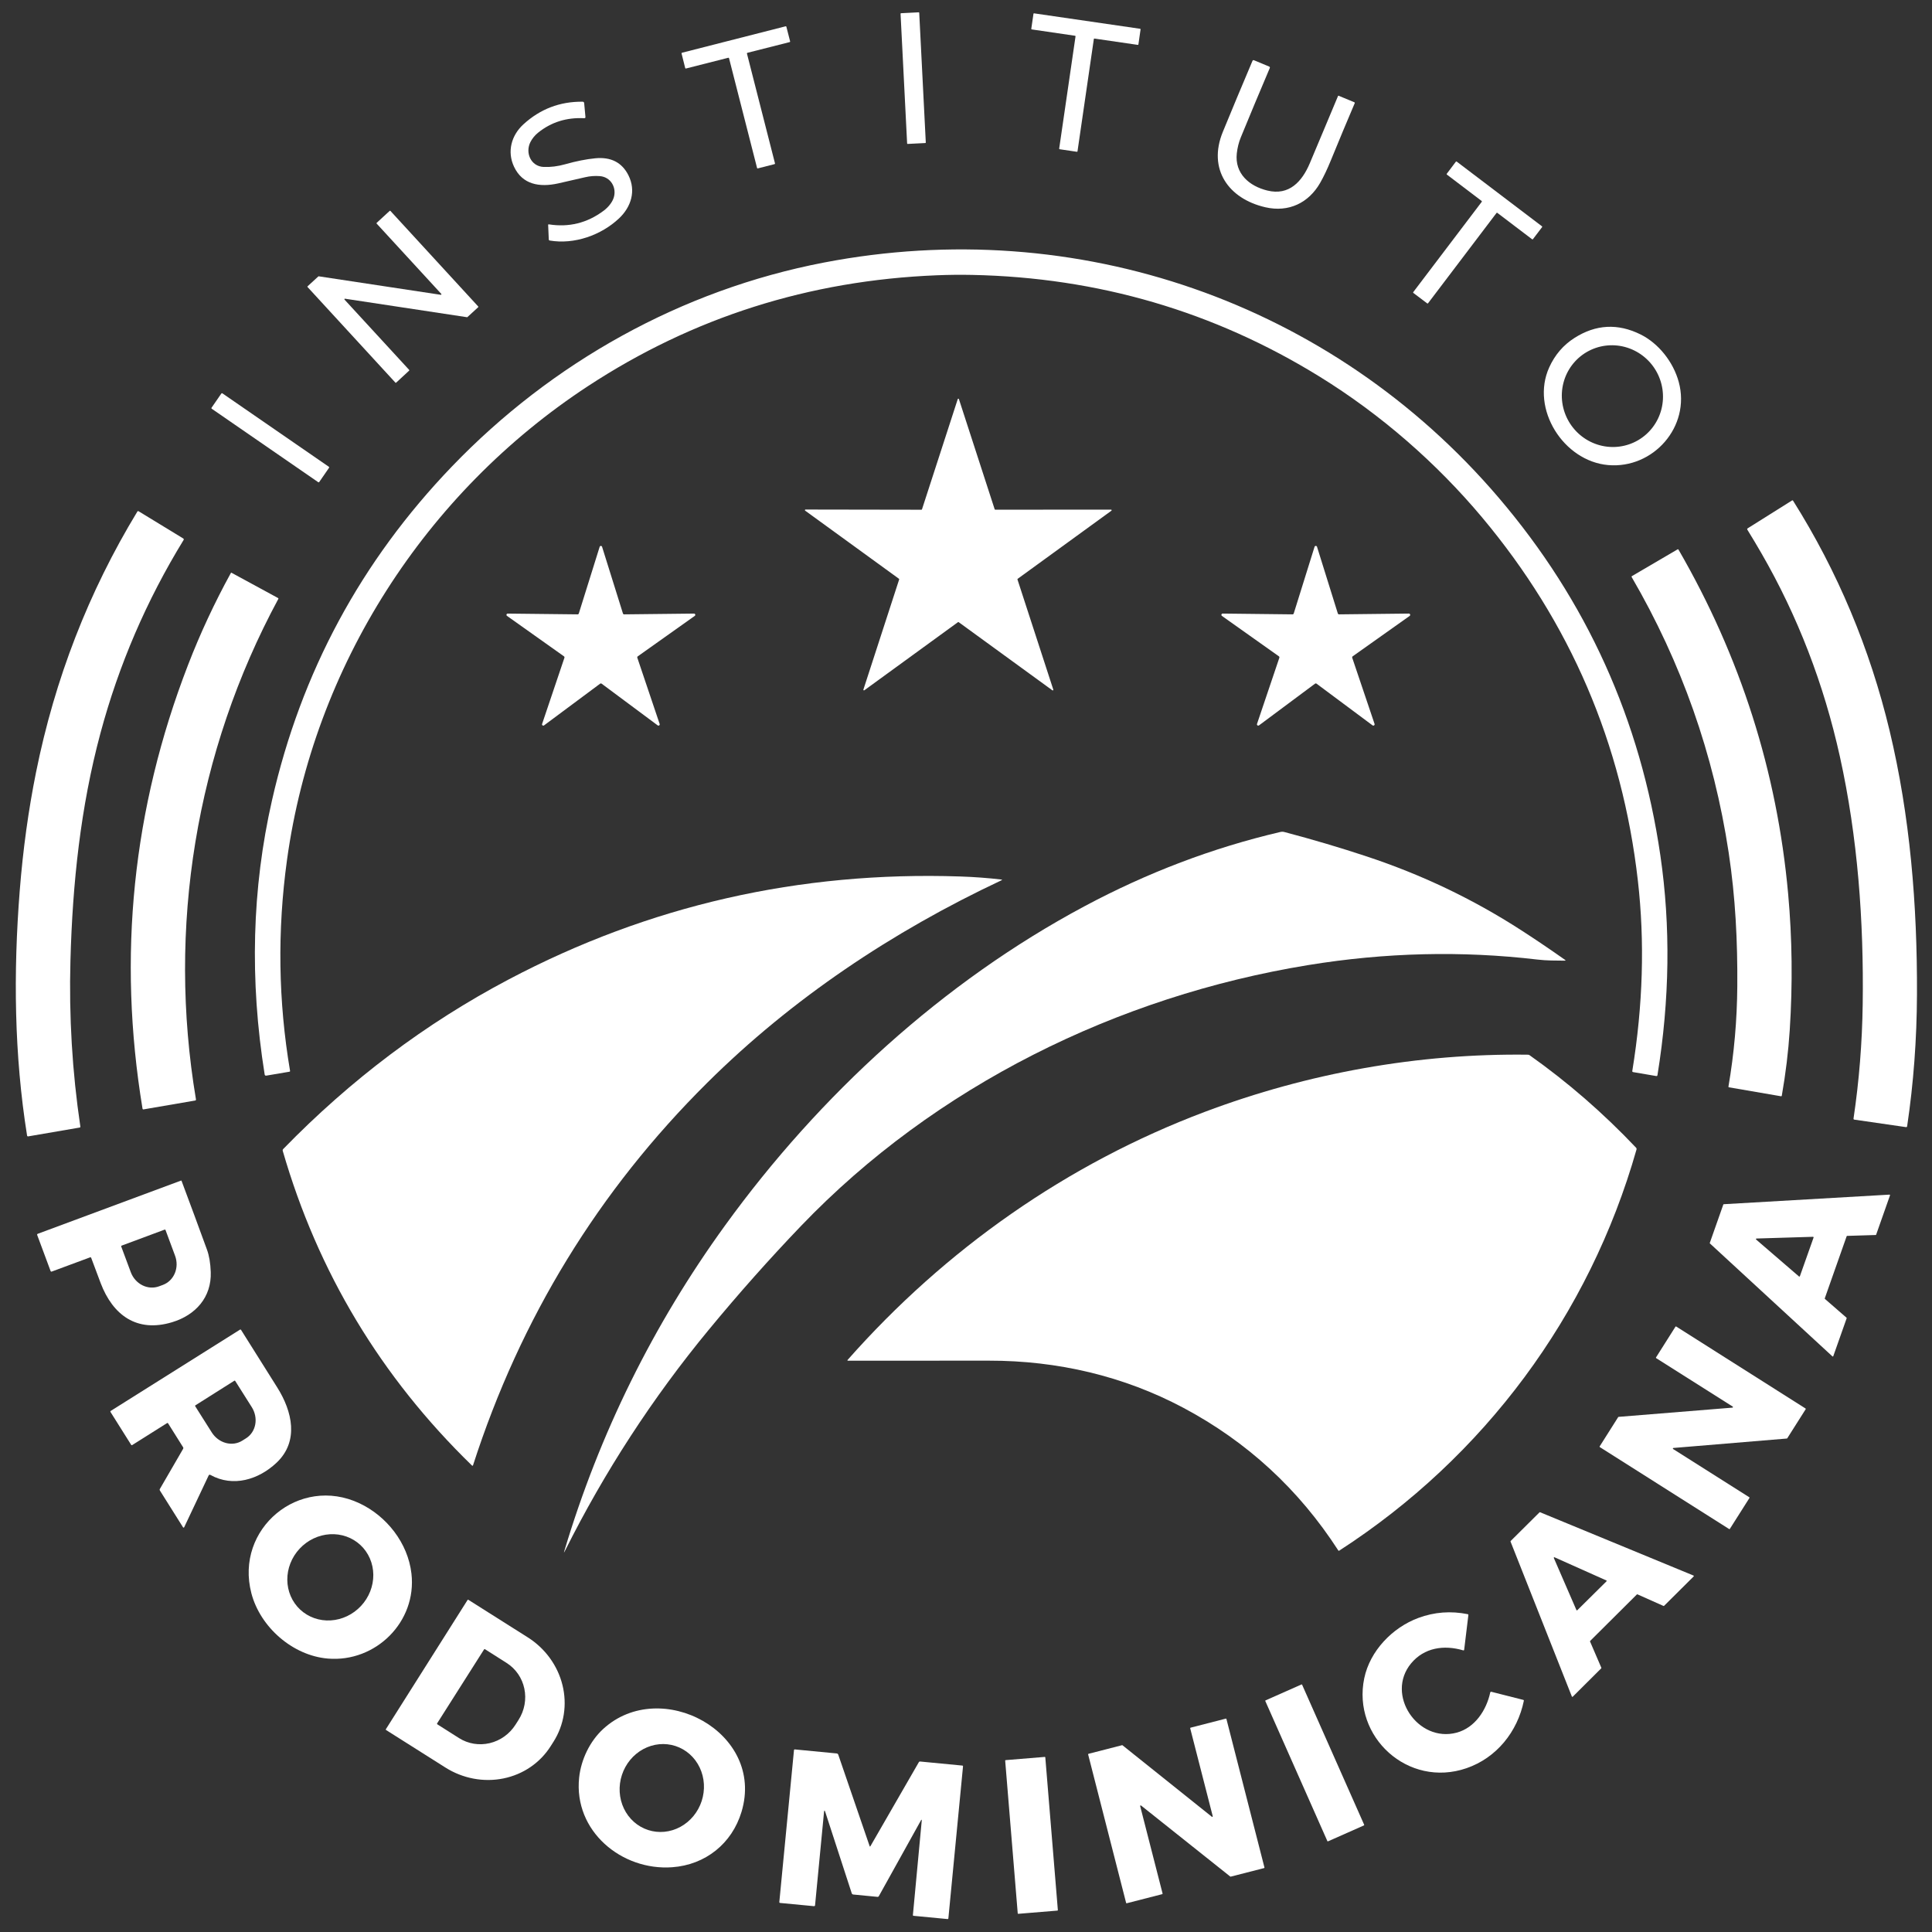 <svg width="1000" height="1000" viewBox="0 0 1000 1000" fill="none" xmlns="http://www.w3.org/2000/svg">
<rect x="0" y="0" width="1000" height="1000" fill="#333333" stroke="none"/>
<path d="M475.51 6.377L466.377 6.84C466.231 6.848 466.119 6.971 466.127 7.117L469.527 74.249C469.535 74.394 469.659 74.506 469.804 74.499L478.938 74.036C479.083 74.029 479.195 73.905 479.188 73.76L475.787 6.627C475.78 6.482 475.656 6.37 475.51 6.377Z" fill="white"/>
<path d="M566.17 20.219L557.715 78.301C557.71 78.341 557.696 78.379 557.676 78.413C557.655 78.447 557.628 78.477 557.596 78.501C557.564 78.525 557.527 78.542 557.488 78.551C557.449 78.561 557.409 78.562 557.37 78.556L548.488 77.246C548.448 77.241 548.41 77.228 548.376 77.207C548.341 77.187 548.312 77.16 548.288 77.127C548.264 77.095 548.247 77.059 548.238 77.02C548.228 76.981 548.227 76.941 548.233 76.901L556.688 18.856C556.694 18.816 556.693 18.776 556.683 18.737C556.674 18.698 556.657 18.662 556.633 18.629C556.61 18.597 556.58 18.57 556.545 18.55C556.511 18.529 556.473 18.516 556.433 18.51L534.051 15.228C534.012 15.223 533.974 15.209 533.939 15.189C533.905 15.168 533.875 15.141 533.851 15.109C533.828 15.077 533.811 15.04 533.801 15.002C533.792 14.963 533.79 14.922 533.797 14.883L534.915 7.165C534.921 7.125 534.934 7.087 534.954 7.053C534.975 7.018 535.002 6.988 535.034 6.965C535.066 6.941 535.103 6.924 535.142 6.915C535.181 6.905 535.221 6.904 535.261 6.91L590.097 14.892C590.136 14.898 590.175 14.911 590.209 14.931C590.243 14.952 590.273 14.979 590.297 15.011C590.321 15.043 590.338 15.08 590.347 15.119C590.356 15.158 590.358 15.198 590.351 15.237L589.242 22.974C589.237 23.013 589.223 23.052 589.203 23.086C589.183 23.12 589.155 23.15 589.123 23.174C589.091 23.198 589.054 23.215 589.016 23.224C588.977 23.233 588.936 23.235 588.897 23.228L566.515 19.965C566.476 19.958 566.435 19.96 566.396 19.969C566.358 19.979 566.321 19.996 566.289 20.019C566.257 20.043 566.229 20.073 566.209 20.107C566.189 20.142 566.175 20.18 566.17 20.219Z" fill="white"/>
<path d="M386.612 27.703L401.139 84.585C401.159 84.662 401.147 84.743 401.106 84.811C401.065 84.88 400.998 84.929 400.921 84.948L392.221 87.166C392.144 87.186 392.062 87.173 391.994 87.132C391.926 87.092 391.877 87.025 391.858 86.948L377.339 30.112C377.32 30.035 377.271 29.968 377.203 29.927C377.135 29.887 377.053 29.874 376.976 29.894L355.03 35.466C354.953 35.486 354.872 35.473 354.803 35.432C354.735 35.392 354.686 35.325 354.667 35.248L352.767 27.666C352.747 27.589 352.76 27.508 352.801 27.439C352.841 27.371 352.908 27.322 352.985 27.303L406.658 13.603C406.735 13.583 406.816 13.596 406.885 13.636C406.953 13.677 407.002 13.744 407.021 13.821L408.967 21.421C408.986 21.498 408.974 21.58 408.933 21.648C408.892 21.716 408.826 21.765 408.749 21.785L386.83 27.339C386.753 27.358 386.687 27.407 386.646 27.476C386.605 27.544 386.593 27.625 386.612 27.703Z" fill="white"/>
<path d="M677.942 84.519C682.879 72.865 687.67 61.31 692.561 49.692C692.585 49.632 692.632 49.584 692.692 49.558C692.751 49.533 692.819 49.532 692.879 49.556L700.997 52.928C701.043 52.947 701.085 52.975 701.12 53.01C701.155 53.045 701.182 53.087 701.201 53.134C701.22 53.181 701.229 53.23 701.228 53.281C701.227 53.332 701.217 53.382 701.197 53.428C697.124 62.962 693.039 72.747 688.942 82.783C687.039 87.456 685.164 91.407 683.315 94.638C677.379 105.019 667.024 110.056 654.961 107.283C635.942 102.919 625.006 87.619 632.924 68.283C637.567 56.956 642.682 44.704 648.27 31.529C648.433 31.147 648.703 31.035 649.079 31.192L656.888 34.438C657.27 34.601 657.382 34.871 657.224 35.247C651.958 47.629 646.964 59.577 642.242 71.092C641.188 73.674 640.497 76.431 640.17 79.365C639.006 89.829 646.615 96.329 655.943 98.619C667.288 101.419 673.97 93.91 677.942 84.519Z" fill="white"/>
<path d="M310.54 91.166C307.953 90.948 305.374 91.142 302.804 91.748C298.071 92.87 293.44 93.93 288.913 94.93C279.186 97.085 270.413 95.512 266.077 86.321C262.359 78.466 264.686 70.067 270.895 64.376C279.562 56.436 289.774 52.524 301.531 52.639C302.047 52.645 302.325 52.903 302.368 53.412L303.022 60.503C303.065 60.982 302.847 61.209 302.368 61.185C293.271 60.73 285.35 63.203 278.604 68.603C276.865 69.997 275.513 71.636 274.55 73.521C271.731 79.057 274.768 86.13 281.395 86.412C285.001 86.563 288.737 86.094 292.604 85.003C298.253 83.409 303.413 82.385 308.086 81.93C316.189 81.142 321.913 84.063 325.259 90.694C329.322 98.757 326.686 107.112 320.431 113.012C311.231 121.703 297.25 126.694 284.468 124.485C284.354 124.464 284.25 124.405 284.174 124.317C284.098 124.23 284.054 124.119 284.05 124.003L283.722 116.403C283.71 116.179 283.816 116.085 284.041 116.121C294.501 117.782 303.983 115.421 312.486 109.039C314.659 107.403 316.831 104.93 317.659 102.321C319.295 97.185 316.186 91.648 310.54 91.166Z" fill="white"/>
<path d="M774.595 110.229L739.14 156.984C739.092 157.046 739.021 157.087 738.942 157.097C738.864 157.107 738.785 157.086 738.722 157.039L731.549 151.62C731.487 151.572 731.446 151.501 731.436 151.423C731.426 151.344 731.447 151.265 731.495 151.202L766.958 104.448C767.006 104.385 767.027 104.306 767.017 104.227C767.007 104.149 766.966 104.078 766.904 104.029L748.895 90.357C748.832 90.308 748.792 90.237 748.782 90.159C748.771 90.081 748.792 90.001 748.84 89.939L753.558 83.684C753.607 83.622 753.678 83.581 753.756 83.571C753.835 83.561 753.914 83.582 753.977 83.629L798.131 117.139C798.193 117.187 798.234 117.258 798.244 117.336C798.254 117.415 798.233 117.494 798.186 117.557L793.44 123.793C793.392 123.855 793.32 123.896 793.242 123.906C793.164 123.916 793.085 123.895 793.022 123.848L775.013 110.175C774.95 110.127 774.871 110.106 774.793 110.116C774.714 110.127 774.643 110.167 774.595 110.229Z" fill="white"/>
<path d="M178.332 155.084L211.778 191.448C211.803 191.475 211.822 191.507 211.835 191.542C211.848 191.577 211.854 191.614 211.852 191.651C211.85 191.689 211.841 191.725 211.825 191.759C211.809 191.792 211.787 191.823 211.759 191.848L205.05 198.057C205.023 198.082 204.991 198.101 204.956 198.114C204.921 198.127 204.884 198.133 204.846 198.131C204.809 198.129 204.773 198.12 204.739 198.104C204.705 198.088 204.675 198.066 204.65 198.038L159.196 148.575C159.17 148.547 159.151 148.515 159.138 148.48C159.125 148.445 159.12 148.408 159.121 148.371C159.123 148.334 159.132 148.297 159.148 148.264C159.164 148.23 159.186 148.2 159.214 148.175L164.75 143.093C164.781 143.064 164.819 143.042 164.86 143.029C164.901 143.017 164.944 143.014 164.987 143.02L228.159 152.593C228.217 152.601 228.276 152.592 228.329 152.565C228.381 152.538 228.423 152.496 228.45 152.444C228.477 152.392 228.488 152.333 228.479 152.275C228.471 152.217 228.445 152.163 228.405 152.12L194.959 115.738C194.934 115.711 194.915 115.679 194.902 115.644C194.889 115.609 194.883 115.572 194.885 115.535C194.887 115.497 194.896 115.461 194.912 115.427C194.927 115.394 194.95 115.363 194.977 115.338L201.687 109.157C201.714 109.131 201.746 109.112 201.781 109.099C201.816 109.086 201.853 109.081 201.89 109.082C201.928 109.084 201.964 109.093 201.998 109.109C202.031 109.125 202.062 109.147 202.087 109.175L247.514 158.62C247.539 158.648 247.559 158.68 247.571 158.715C247.584 158.75 247.59 158.787 247.588 158.824C247.586 158.861 247.577 158.898 247.562 158.931C247.546 158.965 247.523 158.995 247.496 159.02L241.95 164.111C241.919 164.14 241.881 164.162 241.84 164.175C241.799 164.187 241.756 164.191 241.714 164.184L178.578 154.611C178.52 154.603 178.46 154.612 178.408 154.639C178.356 154.666 178.313 154.708 178.286 154.76C178.259 154.812 178.249 154.871 178.258 154.929C178.266 154.987 178.292 155.041 178.332 155.084Z" fill="white"/>
<path d="M426.478 135.892C557.432 110.711 689.323 156.411 775.678 257.565C821.266 310.965 849.172 372.686 859.396 442.729C864.747 479.389 864.25 517.305 857.905 556.474C857.844 556.862 857.62 557.023 857.232 556.956L845.323 554.92C844.972 554.859 844.823 554.653 844.878 554.302C850.411 520.283 851.372 487.456 847.76 455.82C839.669 384.917 812.753 322.202 767.014 267.674C743.523 239.683 714.805 214.556 683.032 194.947C628.323 161.171 568.36 143.62 503.141 142.292C497.099 142.171 491.029 142.235 484.932 142.483C418.829 145.132 358.623 164.262 304.314 199.874C220.15 255.056 162.405 344.892 148.559 445.047C143.493 481.744 144.02 518.177 150.141 554.347C150.155 554.426 150.136 554.508 150.091 554.574C150.045 554.64 149.975 554.686 149.896 554.702L137.769 556.756C137.681 556.77 137.591 556.767 137.504 556.746C137.418 556.726 137.336 556.688 137.265 556.636C137.193 556.583 137.132 556.517 137.086 556.441C137.04 556.365 137.009 556.28 136.996 556.193C129.147 507.241 130.411 459.923 140.787 414.238C155.829 348.02 186.866 290.432 233.896 241.474C285.578 187.665 352.587 150.102 426.478 135.892Z" fill="white"/>
<path d="M801.86 190.183C804.787 183.704 809.148 178.616 814.941 174.919C825.978 167.889 837.372 167.28 849.123 173.092C858.432 177.701 866.105 187.301 868.932 197.756C875.16 220.801 855.696 242.756 832.378 240.719C809.305 238.701 792.132 211.683 801.86 190.183ZM847.942 227.816C853.914 224.312 858.234 218.551 859.951 211.802C861.668 205.052 860.642 197.867 857.097 191.825C855.342 188.834 853.022 186.214 850.269 184.114C847.516 182.015 844.384 180.477 841.052 179.589C837.72 178.7 834.253 178.479 830.849 178.937C827.445 179.395 824.171 180.524 821.214 182.259C815.241 185.763 810.921 191.524 809.204 198.273C807.487 205.023 808.514 212.208 812.058 218.25C813.813 221.241 816.134 223.861 818.887 225.961C821.64 228.06 824.772 229.598 828.104 230.487C831.436 231.375 834.903 231.596 838.307 231.138C841.71 230.68 844.984 229.551 847.942 227.816Z" fill="white"/>
<path d="M170.209 241.602L115.103 203.588C114.93 203.468 114.692 203.512 114.572 203.685L109.503 211.034C109.383 211.207 109.427 211.445 109.6 211.565L164.706 249.579C164.879 249.699 165.117 249.656 165.237 249.482L170.306 242.134C170.426 241.96 170.382 241.722 170.209 241.602Z" fill="white"/>
<path d="M477.222 263.618L495.731 206.564C495.753 206.502 495.794 206.448 495.848 206.41C495.901 206.372 495.966 206.352 496.031 206.352C496.097 206.352 496.161 206.372 496.215 206.41C496.269 206.448 496.31 206.502 496.331 206.564L514.841 263.6C514.861 263.663 514.902 263.718 514.955 263.757C515.009 263.797 515.074 263.818 515.141 263.818L575.068 263.773C575.135 263.773 575.2 263.794 575.254 263.833C575.308 263.872 575.349 263.927 575.37 263.99C575.391 264.054 575.391 264.122 575.372 264.186C575.352 264.25 575.312 264.305 575.259 264.346L526.759 299.582C526.704 299.621 526.663 299.676 526.642 299.74C526.621 299.804 526.62 299.872 526.641 299.936L545.186 356.936C545.21 357.001 545.212 357.072 545.192 357.138C545.173 357.204 545.132 357.261 545.077 357.302C545.022 357.343 544.954 357.365 544.886 357.365C544.817 357.364 544.75 357.342 544.695 357.3L496.222 322.036C496.167 321.995 496.1 321.973 496.031 321.973C495.963 321.973 495.896 321.995 495.841 322.036L447.386 357.282C447.331 357.324 447.264 357.346 447.195 357.347C447.127 357.347 447.06 357.325 447.004 357.284C446.949 357.243 446.908 357.185 446.889 357.119C446.869 357.053 446.871 356.983 446.895 356.918L465.404 299.918C465.424 299.854 465.424 299.785 465.403 299.722C465.381 299.658 465.341 299.603 465.286 299.564L416.741 264.309C416.687 264.269 416.648 264.213 416.628 264.15C416.608 264.086 416.609 264.017 416.63 263.954C416.651 263.891 416.691 263.836 416.745 263.797C416.8 263.757 416.865 263.736 416.931 263.736L476.922 263.836C476.989 263.836 477.054 263.815 477.107 263.776C477.161 263.736 477.201 263.681 477.222 263.618Z" fill="white"/>
<path d="M928.078 259.146C951.16 295.8 967.869 335.755 978.042 378.155C988.66 422.446 992.405 468.255 992.223 514.673C992.132 537.97 990.439 560.713 987.142 582.9C987.087 583.282 986.869 583.446 986.487 583.391L959.842 579.528C959.484 579.479 959.332 579.276 959.387 578.919C962.272 559.531 963.854 539.797 964.133 519.719C964.723 476.691 961.569 433.428 952.332 391.646C943.999 353.949 930.448 318.837 911.678 286.31C909.387 282.346 906.978 278.313 904.451 274.21C904.257 273.894 904.317 273.637 904.632 273.437L927.569 259.028C927.609 259.002 927.654 258.984 927.702 258.976C927.749 258.968 927.798 258.969 927.845 258.98C927.893 258.991 927.938 259.011 927.978 259.04C928.017 259.068 928.052 259.104 928.078 259.146Z" fill="white"/>
<path d="M18.653 399.728C28.371 351.446 45.825 306.41 71.062 264.837C71.243 264.534 71.486 264.473 71.789 264.655L94.853 278.719C94.915 278.757 94.969 278.807 95.011 278.866C95.054 278.925 95.085 278.992 95.102 279.063C95.119 279.134 95.121 279.207 95.11 279.279C95.098 279.351 95.073 279.42 95.034 279.482C75.853 310.755 61.507 344.082 51.998 379.464C41.707 417.773 37.544 457.11 36.462 497.119C35.674 526.119 37.383 554.782 41.589 583.11C41.631 583.394 41.51 583.564 41.225 583.619L14.653 588.182C14.283 588.243 14.068 588.091 14.007 587.728C7.353 546.082 6.862 503.6 10.216 460.982C11.895 439.728 14.707 419.31 18.653 399.728Z" fill="white"/>
<path d="M323.057 317.992L359.211 317.592C359.352 317.588 359.49 317.63 359.605 317.711C359.72 317.792 359.805 317.908 359.849 318.042C359.893 318.176 359.893 318.32 359.848 318.453C359.804 318.587 359.717 318.702 359.602 318.783L330.12 339.71C330.006 339.79 329.921 339.905 329.877 340.038C329.833 340.17 329.832 340.313 329.875 340.446L341.429 374.71C341.477 374.843 341.48 374.988 341.438 375.124C341.396 375.259 341.311 375.377 341.196 375.46C341.082 375.543 340.943 375.586 340.802 375.584C340.66 375.581 340.523 375.533 340.411 375.446L311.402 353.874C311.289 353.789 311.152 353.744 311.011 353.744C310.87 353.744 310.733 353.789 310.62 353.874L281.611 375.446C281.499 375.533 281.362 375.581 281.221 375.584C281.079 375.586 280.941 375.543 280.826 375.46C280.711 375.377 280.627 375.259 280.585 375.124C280.543 374.988 280.546 374.843 280.593 374.71L292.148 340.446C292.191 340.313 292.19 340.17 292.146 340.038C292.102 339.905 292.016 339.79 291.902 339.71L262.42 318.783C262.305 318.702 262.219 318.587 262.174 318.453C262.13 318.32 262.129 318.176 262.173 318.042C262.217 317.908 262.303 317.792 262.418 317.711C262.533 317.63 262.671 317.588 262.811 317.592L298.966 317.992C299.106 317.992 299.243 317.947 299.356 317.864C299.469 317.78 299.552 317.662 299.593 317.528L310.384 283.028C310.424 282.893 310.507 282.775 310.62 282.69C310.733 282.606 310.87 282.561 311.011 282.561C311.152 282.561 311.289 282.606 311.402 282.69C311.515 282.775 311.598 282.893 311.638 283.028L322.429 317.528C322.47 317.662 322.553 317.78 322.666 317.864C322.779 317.947 322.916 317.992 323.057 317.992Z" fill="white"/>
<path d="M693.103 317.992L729.23 317.583C729.373 317.582 729.512 317.626 729.628 317.709C729.744 317.792 729.831 317.91 729.876 318.046C729.92 318.182 729.92 318.328 729.876 318.464C729.832 318.6 729.746 318.718 729.63 318.801L700.157 339.701C700.04 339.785 699.953 339.905 699.908 340.043C699.864 340.18 699.865 340.328 699.912 340.465L711.466 374.692C711.511 374.828 711.512 374.974 711.469 375.11C711.425 375.246 711.339 375.364 711.224 375.448C711.109 375.532 710.97 375.577 710.827 375.577C710.684 375.577 710.545 375.531 710.43 375.447L681.448 353.874C681.332 353.789 681.192 353.742 681.048 353.742C680.904 353.742 680.764 353.789 680.648 353.874L651.666 375.447C651.551 375.531 651.412 375.577 651.27 375.577C651.127 375.577 650.988 375.532 650.873 375.448C650.757 375.364 650.672 375.246 650.628 375.11C650.584 374.974 650.585 374.828 650.63 374.692L662.185 340.465C662.231 340.328 662.232 340.18 662.188 340.043C662.144 339.905 662.057 339.785 661.939 339.701L632.466 318.801C632.351 318.718 632.265 318.6 632.22 318.464C632.176 318.328 632.177 318.182 632.221 318.046C632.266 317.91 632.352 317.792 632.468 317.709C632.584 317.626 632.724 317.582 632.867 317.583L668.994 317.992C669.137 317.994 669.276 317.949 669.392 317.866C669.508 317.783 669.595 317.665 669.639 317.529L680.403 283.038C680.444 282.898 680.529 282.776 680.645 282.689C680.762 282.602 680.903 282.555 681.048 282.555C681.194 282.555 681.335 282.602 681.451 282.689C681.568 282.776 681.653 282.898 681.694 283.038L692.457 317.529C692.502 317.665 692.588 317.783 692.704 317.866C692.82 317.949 692.96 317.994 693.103 317.992Z" fill="white"/>
<path d="M894.75 441.238C887.053 390.456 870.314 342.929 844.532 298.656C844.489 298.581 844.477 298.492 844.499 298.409C844.521 298.326 844.576 298.254 844.65 298.211L868.314 284.347C868.352 284.324 868.394 284.309 868.438 284.302C868.482 284.296 868.527 284.298 868.57 284.309C868.613 284.32 868.654 284.34 868.689 284.366C868.725 284.393 868.755 284.427 868.777 284.465C900.892 339.968 919.814 399.359 925.541 462.638C927.644 485.795 927.917 509.341 926.359 533.274C925.638 544.389 924.271 555.665 922.259 567.102C922.251 567.152 922.234 567.2 922.207 567.243C922.181 567.287 922.146 567.325 922.106 567.354C922.065 567.384 922.019 567.405 921.97 567.416C921.922 567.427 921.872 567.429 921.823 567.42L894.914 562.792C894.871 562.786 894.829 562.771 894.792 562.748C894.755 562.725 894.723 562.696 894.697 562.661C894.672 562.627 894.654 562.587 894.644 562.546C894.634 562.504 894.633 562.461 894.641 562.42C897.568 545.371 899.096 528.053 899.223 510.465C899.386 487.292 898.286 464.583 894.75 441.238Z" fill="white"/>
<path d="M97.305 344.238C103.626 327.88 111.029 311.983 119.514 296.547C119.528 296.52 119.547 296.497 119.571 296.478C119.594 296.459 119.621 296.445 119.649 296.437C119.678 296.429 119.708 296.426 119.738 296.429C119.768 296.432 119.797 296.441 119.823 296.456L143.923 309.547C143.962 309.566 143.996 309.594 144.024 309.627C144.052 309.661 144.073 309.7 144.086 309.743C144.099 309.785 144.103 309.83 144.098 309.874C144.094 309.918 144.08 309.962 144.059 310.001C101.332 389.174 86.505 480.183 101.423 569.01C101.484 569.368 101.335 569.577 100.977 569.638L74.341 574.21C74.008 574.265 73.814 574.125 73.759 573.792C60.765 495.028 68.614 418.51 97.305 344.238Z" fill="white"/>
<path d="M707.333 443.265C735.66 452.647 762.188 465.21 787.469 481.547C795.075 486.468 802.6 491.556 810.042 496.81C810.448 497.095 810.403 497.238 809.906 497.238C805.124 497.192 800.551 497.238 795.815 496.674C756.682 492.05 717.106 493.001 677.088 499.528C578.406 515.628 484.033 562.128 414.651 634.501C398.282 651.58 382.388 669.462 366.969 688.147C337.739 723.571 312.876 761.792 292.379 802.81C291.882 803.798 291.794 803.765 292.115 802.71C310.321 741.892 338.033 685.771 375.251 634.347C424.179 566.747 488.079 508.228 561.297 469.092C593.969 451.632 627.718 438.822 662.542 430.665C663.288 430.492 663.997 430.438 664.733 430.638C679.557 434.553 693.757 438.762 707.333 443.265Z" fill="white"/>
<path d="M518.349 455.646C461.831 482.2 409.877 516.955 366.122 560.382C309.825 616.261 269.407 682.246 244.867 758.337C244.74 758.731 244.528 758.782 244.231 758.491C197.116 712.673 164.489 658.407 146.349 595.691C146.3 595.526 146.295 595.351 146.337 595.183C146.378 595.015 146.464 594.861 146.586 594.737C181.519 558.84 220.41 529.585 263.258 506.973C335.864 468.658 413.777 450.888 496.995 453.664C504.255 453.906 511.352 454.434 518.286 455.246C518.77 455.307 518.792 455.44 518.349 455.646Z" fill="white"/>
<path d="M847.048 595.001C822.63 680.865 768.103 754.21 693.176 802.619C693.138 802.644 693.096 802.662 693.052 802.67C693.008 802.679 692.962 802.679 692.918 802.669C692.874 802.66 692.832 802.642 692.795 802.616C692.758 802.59 692.727 802.557 692.703 802.519C672.23 770.822 645.46 746.189 612.394 728.619C581.63 712.274 547.421 704.228 511.848 704.274C487.945 704.31 463.606 704.316 438.83 704.292C438.79 704.291 438.752 704.279 438.719 704.257C438.686 704.235 438.659 704.204 438.643 704.168C438.627 704.132 438.621 704.092 438.627 704.053C438.633 704.013 438.65 703.976 438.676 703.946C489.276 646.637 552.394 602.301 623.721 575.455C677.021 555.392 734.057 545.155 790.894 545.91C791.203 545.916 791.485 546.01 791.739 546.192C811.46 560.155 829.818 576.104 846.812 594.037C847.073 594.316 847.151 594.637 847.048 595.001Z" fill="white"/>
<path d="M47.194 651.037C47.155 650.934 47.077 650.85 46.977 650.804C46.876 650.758 46.761 650.754 46.658 650.792L26.758 658.174C26.65 658.214 26.53 658.209 26.424 658.159C26.318 658.11 26.236 658.02 26.194 657.91L19.24 639.21C19.219 639.154 19.209 639.094 19.211 639.034C19.213 638.975 19.227 638.916 19.251 638.862C19.276 638.808 19.311 638.759 19.354 638.719C19.397 638.679 19.448 638.648 19.503 638.628L93.712 611.065C93.758 611.047 93.809 611.049 93.855 611.069C93.9 611.09 93.937 611.127 93.958 611.174C98.34 622.871 102.727 634.743 107.121 646.792C108.267 649.925 108.921 653.795 109.085 658.401C109.549 671.465 101.203 680.728 89.067 684.383C70.831 689.883 58.412 680.719 52.103 664.137C50.388 659.64 48.752 655.274 47.194 651.037ZM85.203 636.456L62.967 644.728C62.921 644.744 62.879 644.77 62.843 644.802C62.807 644.835 62.779 644.875 62.758 644.919C62.738 644.963 62.727 645.01 62.725 645.059C62.723 645.107 62.731 645.156 62.749 645.201L67.694 658.483C68.799 661.454 70.963 663.894 73.709 665.264C76.456 666.635 79.56 666.825 82.34 665.792L84.303 665.065C85.68 664.552 86.935 663.755 87.997 662.718C89.059 661.682 89.908 660.426 90.494 659.023C91.08 657.62 91.392 656.097 91.412 654.541C91.432 652.985 91.161 651.427 90.612 649.956L85.676 636.674C85.66 636.628 85.635 636.586 85.602 636.55C85.569 636.514 85.53 636.485 85.486 636.465C85.442 636.445 85.394 636.433 85.345 636.432C85.297 636.43 85.249 636.438 85.203 636.456Z" fill="white"/>
<path d="M955.825 639.884L944.498 672.02C944.479 672.074 944.476 672.132 944.491 672.187C944.505 672.243 944.537 672.292 944.58 672.329L955.743 682.029C955.787 682.066 955.818 682.116 955.832 682.171C955.847 682.226 955.845 682.285 955.825 682.338L948.907 701.938C948.892 701.983 948.865 702.023 948.83 702.055C948.794 702.087 948.752 702.11 948.705 702.12C948.659 702.131 948.611 702.13 948.565 702.118C948.519 702.105 948.477 702.081 948.444 702.047L885.062 643.62C885.022 643.583 884.994 643.534 884.981 643.481C884.968 643.428 884.971 643.372 884.989 643.32L891.98 623.475C892 623.423 892.034 623.378 892.08 623.345C892.125 623.313 892.179 623.295 892.234 623.293L977.98 618.338C978.026 618.336 978.072 618.345 978.114 618.364C978.156 618.384 978.192 618.413 978.22 618.45C978.248 618.487 978.266 618.53 978.273 618.575C978.281 618.621 978.277 618.667 978.262 618.711L971.098 639.047C971.08 639.101 971.046 639.148 971 639.182C970.955 639.216 970.9 639.236 970.844 639.238L956.08 639.693C956.023 639.695 955.969 639.715 955.923 639.749C955.878 639.783 955.844 639.83 955.825 639.884ZM931.134 660.684C931.173 660.716 931.219 660.738 931.268 660.749C931.317 660.76 931.367 660.758 931.416 660.745C931.464 660.731 931.508 660.706 931.545 660.672C931.581 660.638 931.609 660.595 931.625 660.547L938.698 640.575C938.714 640.528 938.719 640.477 938.711 640.428C938.704 640.379 938.684 640.332 938.655 640.292C938.625 640.252 938.587 640.219 938.542 640.197C938.497 640.175 938.448 640.164 938.398 640.166L909.171 641.056C909.11 641.06 909.052 641.081 909.003 641.118C908.955 641.154 908.918 641.204 908.898 641.261C908.877 641.319 908.874 641.381 908.889 641.44C908.903 641.499 908.935 641.552 908.98 641.593L931.134 660.684Z" fill="white"/>
<path d="M896.839 728.038L857.257 702.992C857.223 702.971 857.194 702.943 857.171 702.91C857.148 702.878 857.132 702.841 857.124 702.802C857.115 702.763 857.115 702.723 857.122 702.684C857.129 702.645 857.144 702.607 857.166 702.574L867.202 686.71C867.223 686.677 867.251 686.648 867.284 686.625C867.316 686.602 867.353 686.586 867.392 686.577C867.431 686.569 867.471 686.568 867.51 686.575C867.55 686.583 867.587 686.598 867.62 686.619L934.511 729.01C934.545 729.032 934.574 729.059 934.597 729.092C934.62 729.125 934.636 729.161 934.644 729.2C934.653 729.239 934.654 729.28 934.646 729.319C934.639 729.358 934.624 729.395 934.602 729.428L925.084 744.447C925.059 744.485 925.026 744.518 924.986 744.541C924.947 744.565 924.902 744.579 924.857 744.583L866.148 749.465C866.084 749.469 866.024 749.494 865.976 749.535C865.927 749.576 865.893 749.631 865.878 749.692C865.862 749.754 865.867 749.819 865.891 749.878C865.915 749.936 865.957 749.986 866.011 750.019L905.402 774.956C905.436 774.977 905.465 775.005 905.488 775.037C905.511 775.07 905.527 775.107 905.535 775.146C905.544 775.185 905.544 775.225 905.537 775.264C905.53 775.303 905.515 775.341 905.493 775.374L895.384 791.319C895.363 791.353 895.335 791.382 895.302 791.405C895.27 791.428 895.233 791.444 895.194 791.453C895.155 791.461 895.115 791.462 895.076 791.454C895.036 791.447 894.999 791.432 894.966 791.41L828.093 749.038C828.059 749.016 828.03 748.989 828.007 748.956C827.985 748.923 827.968 748.886 827.96 748.848C827.951 748.809 827.951 748.768 827.958 748.729C827.965 748.69 827.98 748.653 828.002 748.619L837.566 733.501C837.591 733.463 837.624 733.43 837.664 733.407C837.703 733.383 837.747 733.369 837.793 733.365L896.702 728.592C896.765 728.588 896.826 728.563 896.874 728.522C896.923 728.481 896.957 728.426 896.972 728.364C896.987 728.303 896.983 728.238 896.959 728.179C896.935 728.121 896.893 728.071 896.839 728.038Z" fill="white"/>
<path d="M107.975 763.737L95.329 790.501C95.303 790.555 95.263 790.601 95.212 790.635C95.161 790.668 95.103 790.687 95.042 790.69C94.982 790.693 94.921 790.679 94.868 790.651C94.815 790.622 94.77 790.58 94.739 790.528L82.73 771.437C82.664 771.33 82.628 771.207 82.626 771.082C82.625 770.957 82.657 770.835 82.721 770.728L94.802 749.891C94.954 749.637 94.951 749.382 94.793 749.128L87.002 736.719C86.947 736.631 86.859 736.57 86.757 736.548C86.654 736.525 86.547 736.544 86.457 736.601L68.448 747.955C68.217 748.094 68.029 748.052 67.884 747.828L57.193 730.837C57.165 730.793 57.145 730.745 57.136 730.694C57.126 730.643 57.127 730.59 57.138 730.539C57.149 730.489 57.17 730.441 57.2 730.398C57.229 730.355 57.267 730.319 57.311 730.291L124.248 688.201C124.33 688.15 124.428 688.134 124.522 688.156C124.616 688.178 124.697 688.237 124.748 688.319C130.911 698.125 137.175 708.085 143.539 718.201C151.266 730.501 154.893 746.001 143.157 757.091C133.866 765.855 120.675 769.928 108.92 763.428C108.496 763.198 108.181 763.301 107.975 763.737ZM121.266 714.673L101.148 727.391C101.109 727.416 101.076 727.449 101.05 727.486C101.024 727.524 101.006 727.567 100.997 727.611C100.988 727.656 100.987 727.703 100.996 727.747C101.005 727.792 101.022 727.835 101.048 727.873L109.611 741.419C111.319 744.118 113.945 746.082 116.911 746.878C119.878 747.674 122.942 747.238 125.43 745.664L127.366 744.446C128.599 743.667 129.653 742.632 130.468 741.4C131.283 740.169 131.844 738.764 132.117 737.268C132.391 735.771 132.372 734.211 132.062 732.677C131.752 731.143 131.157 729.665 130.311 728.328L121.748 714.782C121.724 714.743 121.692 714.709 121.655 714.682C121.617 714.656 121.575 714.637 121.53 714.626C121.485 714.616 121.438 714.615 121.393 714.623C121.348 714.631 121.305 714.648 121.266 714.673Z" fill="white"/>
<path d="M186.122 778.128C200.085 784.71 211.131 798.628 212.958 814.428C215.858 839.473 194.412 860.555 169.694 858.473C151.494 856.946 134.676 842.201 130.103 824.619C121.431 791.282 154.867 763.382 186.122 778.128ZM155.38 833.133C157.467 835.079 159.937 836.574 162.648 837.532C165.359 838.49 168.259 838.892 171.182 838.716C174.105 838.54 176.993 837.789 179.683 836.505C182.373 835.222 184.81 833.432 186.857 831.237C188.904 829.042 190.52 826.485 191.613 823.712C192.705 820.94 193.253 818.006 193.225 815.078C193.197 812.149 192.593 809.285 191.448 806.647C190.304 804.009 188.641 801.65 186.554 799.704C184.467 797.758 181.998 796.264 179.286 795.306C176.575 794.348 173.675 793.946 170.752 794.122C167.829 794.298 164.941 795.049 162.251 796.332C159.561 797.615 157.124 799.406 155.077 801.601C153.03 803.796 151.414 806.353 150.321 809.125C149.229 811.898 148.681 814.832 148.709 817.76C148.738 820.688 149.341 823.553 150.486 826.191C151.63 828.828 153.294 831.188 155.38 833.133Z" fill="white"/>
<path d="M823.013 849.657L828.849 863.212C828.873 863.264 828.88 863.323 828.87 863.379C828.86 863.436 828.834 863.488 828.795 863.53L814.058 878.203C814.024 878.236 813.982 878.26 813.936 878.274C813.89 878.287 813.842 878.289 813.795 878.279C813.749 878.269 813.705 878.248 813.668 878.217C813.632 878.186 813.603 878.147 813.586 878.103L781.858 797.93C781.836 797.877 781.83 797.818 781.842 797.761C781.853 797.705 781.881 797.653 781.922 797.612L796.831 782.803C796.872 782.762 796.924 782.734 796.98 782.722C797.037 782.711 797.096 782.717 797.149 782.739L876.54 815.494C876.584 815.512 876.622 815.542 876.652 815.579C876.682 815.616 876.702 815.659 876.711 815.706C876.72 815.753 876.717 815.801 876.703 815.846C876.689 815.892 876.665 815.933 876.631 815.966L861.331 831.175C861.288 831.217 861.234 831.244 861.176 831.254C861.117 831.264 861.057 831.255 861.004 831.23L847.558 825.239C847.505 825.214 847.445 825.205 847.386 825.215C847.328 825.225 847.273 825.252 847.231 825.294L823.067 849.339C823.028 849.381 823.002 849.433 822.992 849.49C822.982 849.547 822.989 849.605 823.013 849.657ZM815.958 833.366C815.976 833.407 816.004 833.443 816.039 833.471C816.074 833.499 816.115 833.518 816.159 833.526C816.203 833.534 816.249 833.531 816.291 833.518C816.334 833.504 816.373 833.48 816.404 833.448L831.531 818.475C831.561 818.444 831.583 818.406 831.596 818.365C831.608 818.323 831.61 818.279 831.602 818.236C831.594 818.194 831.576 818.153 831.55 818.119C831.523 818.085 831.489 818.057 831.449 818.039L804.622 806.048C804.571 806.024 804.514 806.016 804.458 806.025C804.403 806.035 804.351 806.062 804.311 806.101C804.272 806.141 804.245 806.193 804.236 806.248C804.226 806.304 804.234 806.361 804.258 806.412L815.958 833.366Z" fill="white"/>
<path d="M242.022 828.128C242.06 828.067 242.12 828.023 242.19 828.006C242.26 827.989 242.334 828 242.395 828.037L273.168 847.492C277.622 850.307 281.501 853.937 284.583 858.172C287.665 862.408 289.89 867.166 291.131 872.176C292.372 877.187 292.605 882.35 291.816 887.372C291.026 892.394 289.231 897.177 286.532 901.446L285.032 903.81C282.333 908.08 278.783 911.753 274.585 914.621C270.387 917.488 265.622 919.493 260.564 920.521C255.506 921.55 250.252 921.581 245.104 920.613C239.956 919.646 235.013 917.698 230.559 914.882L199.795 895.428C199.736 895.389 199.694 895.328 199.678 895.258C199.663 895.189 199.676 895.116 199.713 895.055L242.022 828.128ZM250.532 853.764L226.268 891.992C226.241 892.034 226.223 892.081 226.214 892.131C226.205 892.18 226.207 892.231 226.218 892.28C226.229 892.329 226.249 892.375 226.278 892.416C226.307 892.457 226.344 892.492 226.386 892.519L237.586 899.628C242.282 902.608 248.002 903.55 253.486 902.247C258.971 900.945 263.771 897.504 266.832 892.682L268.422 890.182C269.939 887.794 270.982 885.138 271.492 882.366C272.002 879.595 271.97 876.762 271.397 874.029C270.823 871.296 269.721 868.717 268.151 866.44C266.582 864.162 264.576 862.231 262.25 860.755L251.059 853.646C251.016 853.619 250.969 853.601 250.92 853.592C250.87 853.584 250.82 853.585 250.771 853.596C250.722 853.607 250.675 853.627 250.634 853.656C250.593 853.685 250.558 853.722 250.532 853.764Z" fill="white"/>
<path d="M730.387 860.957C716.932 877.175 733.923 902.22 753.996 896.811C763.377 894.284 769.341 885.275 771.341 876.029C771.354 875.967 771.379 875.908 771.415 875.856C771.451 875.804 771.498 875.76 771.553 875.726C771.607 875.692 771.668 875.669 771.731 875.659C771.795 875.648 771.86 875.651 771.923 875.666L788.486 879.866C788.576 879.887 788.654 879.943 788.703 880.021C788.752 880.099 788.769 880.194 788.75 880.284C785.468 896.329 774.632 909.857 759.05 915.22C728.823 925.62 699.841 899.011 706.123 868.711C709.068 854.52 720.668 842.429 734.15 837.439C742.441 834.372 750.968 833.726 759.732 835.502C759.826 835.522 759.91 835.577 759.966 835.654C760.021 835.732 760.045 835.827 760.032 835.92L757.859 853.848C757.817 854.187 757.632 854.308 757.305 854.211C747.377 851.275 737.15 852.811 730.387 860.957Z" fill="white"/>
<path d="M673.642 871.875L655.041 880.117C654.917 880.172 654.861 880.317 654.916 880.441L687.047 952.95C687.102 953.074 687.247 953.13 687.371 953.075L705.972 944.832C706.096 944.777 706.152 944.632 706.097 944.508L673.966 872C673.911 871.876 673.766 871.82 673.642 871.875Z" fill="white"/>
<path d="M312.259 894.864C341.896 867.755 396.196 896.628 383.814 937.791C378.859 954.246 365.123 965.237 347.932 966.482C321.777 968.382 296.85 947.773 299.759 920.11C300.741 910.755 305.323 901.21 312.259 894.864ZM335.438 947.206C340.913 948.995 346.912 948.422 352.116 945.611C357.319 942.801 361.301 937.985 363.185 932.221C364.117 929.367 364.507 926.366 364.332 923.391C364.156 920.415 363.418 917.522 362.161 914.877C360.904 912.233 359.151 909.888 357.004 907.977C354.856 906.067 352.355 904.627 349.644 903.741C344.169 901.952 338.17 902.525 332.967 905.335C327.763 908.145 323.782 912.962 321.898 918.726C320.965 921.58 320.575 924.58 320.751 927.556C320.926 930.532 321.664 933.425 322.921 936.069C324.179 938.714 325.931 941.058 328.079 942.969C330.226 944.88 332.727 946.32 335.438 947.206Z" fill="white"/>
<path d="M601.533 980.418L583.224 985.118C583.187 985.128 583.149 985.13 583.111 985.125C583.073 985.12 583.036 985.107 583.003 985.087C582.971 985.068 582.942 985.042 582.919 985.012C582.896 984.981 582.879 984.946 582.87 984.909L563.224 908.118C563.215 908.081 563.212 908.043 563.218 908.005C563.223 907.967 563.236 907.931 563.255 907.898C563.275 907.865 563.3 907.836 563.331 907.813C563.361 907.79 563.396 907.774 563.433 907.764L580.77 903.309C580.812 903.3 580.856 903.299 580.898 903.309C580.941 903.318 580.981 903.337 581.015 903.364L627.242 940.346C627.29 940.384 627.348 940.406 627.409 940.409C627.471 940.412 627.531 940.396 627.582 940.363C627.634 940.33 627.673 940.281 627.695 940.224C627.718 940.167 627.721 940.105 627.706 940.046L616.051 894.591C616.042 894.554 616.04 894.516 616.045 894.478C616.05 894.44 616.063 894.404 616.082 894.371C616.102 894.338 616.128 894.309 616.158 894.286C616.189 894.263 616.223 894.246 616.26 894.237L634.451 889.564C634.488 889.554 634.527 889.552 634.565 889.558C634.603 889.563 634.639 889.576 634.672 889.595C634.705 889.614 634.734 889.64 634.757 889.671C634.78 889.701 634.796 889.736 634.806 889.773L654.47 966.573C654.479 966.61 654.481 966.649 654.476 966.686C654.471 966.724 654.458 966.761 654.439 966.794C654.419 966.827 654.393 966.855 654.363 966.878C654.332 966.901 654.298 966.918 654.261 966.928L637.015 971.346C636.973 971.356 636.929 971.356 636.886 971.346C636.844 971.337 636.804 971.318 636.769 971.291L590.615 934.537C590.567 934.498 590.509 934.476 590.448 934.473C590.387 934.47 590.326 934.486 590.275 934.519C590.224 934.553 590.184 934.601 590.162 934.658C590.14 934.715 590.136 934.777 590.151 934.837L601.742 980.064C601.752 980.101 601.754 980.139 601.749 980.177C601.743 980.215 601.731 980.252 601.711 980.285C601.692 980.317 601.666 980.346 601.636 980.369C601.605 980.392 601.57 980.409 601.533 980.418Z" fill="white"/>
<path d="M426.506 937.982L421.879 986.118C421.843 986.494 421.636 986.664 421.261 986.628L403.815 984.964C403.494 984.934 403.349 984.758 403.379 984.437L410.961 905.909C410.991 905.606 411.158 905.47 411.461 905.5L433.079 907.582C433.258 907.598 433.428 907.666 433.57 907.777C433.712 907.889 433.819 908.039 433.879 908.209L450.143 955.618C450.154 955.653 450.176 955.684 450.204 955.707C450.233 955.73 450.267 955.744 450.304 955.748C450.34 955.751 450.377 955.745 450.409 955.728C450.442 955.712 450.469 955.686 450.488 955.655L475.606 912.073C475.746 911.831 475.955 911.724 476.233 911.755L498.079 913.855C498.358 913.879 498.482 914.031 498.452 914.309L490.879 992.909C490.855 993.194 490.7 993.324 490.415 993.3L472.833 991.618C472.787 991.614 472.742 991.6 472.7 991.578C472.659 991.556 472.622 991.526 472.593 991.489C472.563 991.453 472.541 991.411 472.528 991.366C472.515 991.321 472.51 991.274 472.515 991.227L477.079 942.491C477.152 941.703 476.994 941.658 476.606 942.355L454.906 981.409C454.743 981.706 454.491 981.84 454.152 981.809L441.67 980.6C441.258 980.558 440.985 980.34 440.852 979.946L427.17 937.909C426.83 936.873 426.609 936.897 426.506 937.982Z" fill="white"/>
<path d="M540.77 909.374L520.512 911.04C520.371 911.051 520.267 911.174 520.279 911.314L526.777 990.357C526.789 990.497 526.912 990.601 527.052 990.589L547.311 988.924C547.451 988.912 547.555 988.789 547.543 988.649L541.045 909.607C541.033 909.467 540.911 909.363 540.77 909.374Z" fill="white"/>
</svg>
